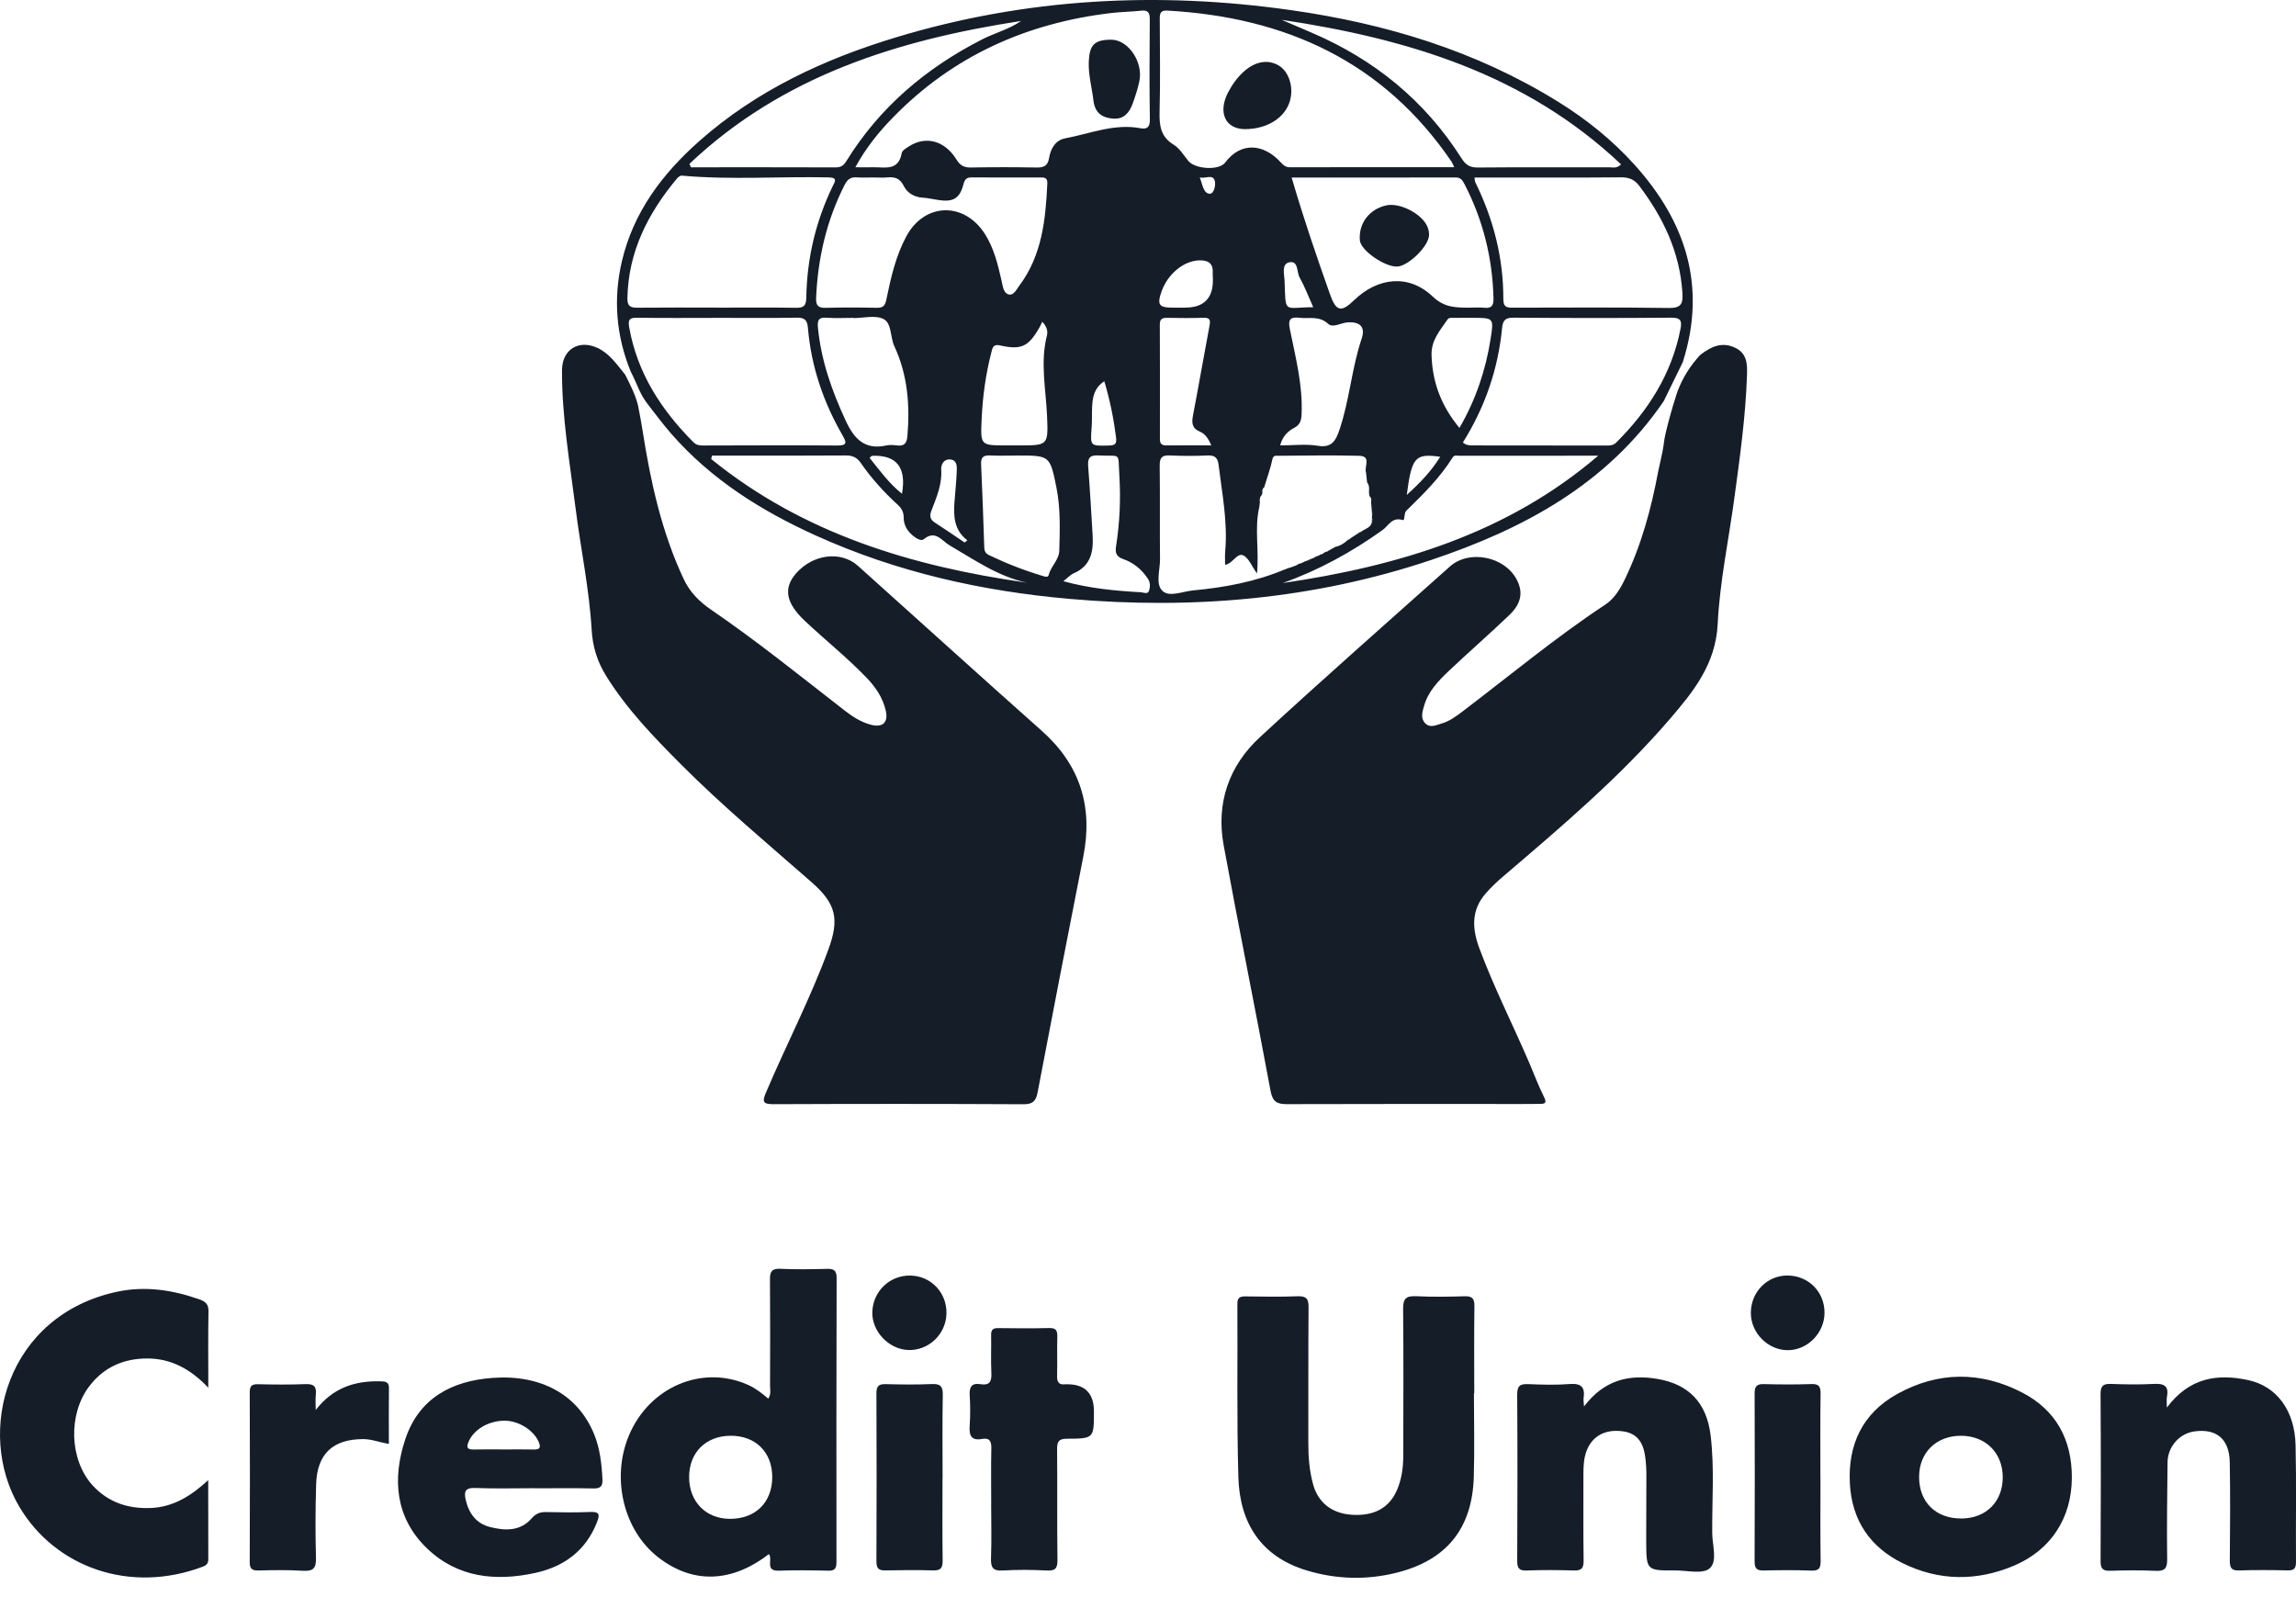 <svg width="115" height="80" viewBox="0 0 115 80" fill="none" xmlns="http://www.w3.org/2000/svg">
<path d="M83.327 20.101C80.474 24.276 76.296 26.501 71.692 28.046C65.802 30.023 59.74 30.538 53.576 29.999C49.173 29.613 44.908 28.657 40.863 26.825C38.133 25.59 35.622 24.017 33.621 21.726C33.211 21.255 32.836 20.753 32.452 20.257C32.281 20.037 32.137 19.795 32.021 19.542C31.878 19.225 31.751 18.918 31.59 18.611C30.863 16.823 30.708 14.983 31.145 13.103C31.722 10.627 33.172 8.708 35.026 7.067C37.892 4.527 41.274 2.96 44.888 1.868C51.38 -0.097 57.99 -0.444 64.68 0.51C69.413 1.184 73.921 2.544 78.025 5.086C79.453 5.969 80.756 7.014 81.883 8.268C84.437 11.109 85.494 14.335 84.287 18.137C83.965 18.796 83.648 19.443 83.327 20.102V20.101ZM68.711 26.148C68.805 26.097 68.779 26.04 68.718 25.984C68.718 25.927 68.718 25.87 68.718 25.815C68.791 25.752 68.789 25.692 68.713 25.633C68.7 25.474 68.688 25.315 68.674 25.156C68.691 25.045 68.694 24.936 68.597 24.855L68.567 24.668C68.576 24.493 68.599 24.316 68.474 24.165C68.456 24.001 68.439 23.838 68.42 23.672C68.32 23.384 68.697 22.848 68.089 22.832C66.738 22.795 65.385 22.821 64.033 22.83C63.913 22.83 63.774 22.789 63.728 23.016C63.639 23.448 63.483 23.868 63.356 24.293C63.345 24.332 63.333 24.37 63.322 24.408C63.227 24.47 63.216 24.562 63.231 24.663L63.205 24.785C63.099 24.889 63.082 25.017 63.104 25.156C63.094 25.237 63.084 25.317 63.074 25.398C62.822 26.473 63.077 27.574 62.958 28.726C62.698 28.364 62.545 27.94 62.263 27.816C61.958 27.68 61.755 28.226 61.363 28.291C61.363 28.062 61.346 27.843 61.366 27.626C61.499 26.16 61.211 24.73 61.036 23.288C60.993 22.937 60.855 22.798 60.49 22.814C59.861 22.842 59.227 22.845 58.598 22.813C58.193 22.792 58.081 22.931 58.086 23.33C58.107 24.89 58.084 26.449 58.102 28.008C58.108 28.552 57.86 29.255 58.227 29.6C58.571 29.925 59.239 29.622 59.76 29.574C61.337 29.426 62.89 29.141 64.364 28.517L64.404 28.52L64.43 28.489C64.518 28.462 64.607 28.434 64.695 28.407C64.773 28.377 64.85 28.348 64.928 28.318C64.969 28.295 65.009 28.27 65.05 28.247C65.09 28.236 65.13 28.223 65.169 28.212C65.225 28.186 65.281 28.159 65.339 28.134L65.382 28.138L65.413 28.113C65.513 28.119 65.6 28.094 65.655 27.998C65.698 27.983 65.74 27.97 65.783 27.955C65.825 27.929 65.865 27.904 65.907 27.878C65.946 27.866 65.985 27.854 66.025 27.841C66.075 27.814 66.124 27.787 66.174 27.76C66.216 27.769 66.247 27.755 66.271 27.72C66.316 27.692 66.361 27.664 66.405 27.637C66.448 27.643 66.484 27.631 66.514 27.598C66.565 27.569 66.615 27.542 66.666 27.514L66.884 27.393C67.136 27.336 67.349 27.206 67.531 27.025C67.569 27.033 67.596 27.02 67.612 26.984C67.657 26.954 67.702 26.924 67.747 26.894C67.824 26.845 67.9 26.796 67.977 26.746C68.025 26.714 68.072 26.682 68.12 26.65C68.164 26.655 68.195 26.638 68.218 26.598C68.409 26.481 68.653 26.425 68.715 26.157L68.717 26.149L68.711 26.148ZM72.834 8.374C72.769 8.228 72.751 8.168 72.718 8.119C69.287 3.071 64.373 0.86 58.468 0.53C58.105 0.509 58.086 0.693 58.089 0.973C58.096 2.511 58.12 4.049 58.08 5.586C58.062 6.279 58.125 6.847 58.787 7.249C59.085 7.43 59.289 7.777 59.521 8.062C59.856 8.471 61.054 8.558 61.367 8.141C62.152 7.092 63.293 7.191 64.149 8.132C64.277 8.273 64.396 8.379 64.606 8.379C67.325 8.372 70.042 8.375 72.834 8.375V8.374ZM42.842 8.379C43.203 8.379 43.459 8.385 43.717 8.379C44.303 8.361 45.003 8.591 45.166 7.664C45.188 7.537 45.382 7.426 45.516 7.339C46.354 6.791 47.314 7.031 47.905 7.988C48.097 8.297 48.288 8.395 48.628 8.39C49.726 8.371 50.825 8.371 51.925 8.391C52.287 8.397 52.484 8.3 52.546 7.913C52.623 7.441 52.871 7.018 53.353 6.929C54.597 6.697 55.805 6.178 57.113 6.422C57.466 6.488 57.599 6.37 57.593 5.971C57.567 4.309 57.575 2.647 57.589 0.984C57.593 0.645 57.515 0.494 57.153 0.535C56.668 0.589 56.178 0.592 55.694 0.648C51.454 1.141 47.749 2.784 44.731 5.879C44.023 6.605 43.382 7.387 42.841 8.381L42.842 8.379ZM35.897 15.41C37.218 15.41 38.54 15.397 39.861 15.417C40.245 15.423 40.378 15.329 40.385 14.912C40.416 12.96 40.852 11.099 41.7 9.34C41.809 9.115 41.983 8.897 41.509 8.886C39.056 8.831 36.6 9.02 34.149 8.797C34.072 8.79 33.964 8.875 33.904 8.945C32.458 10.682 31.467 12.609 31.425 14.941C31.418 15.341 31.581 15.417 31.932 15.413C33.254 15.399 34.575 15.407 35.897 15.408V15.41ZM73.852 8.892C73.871 9.012 73.866 9.076 73.892 9.126C74.801 10.973 75.304 12.921 75.298 14.986C75.296 15.438 75.538 15.411 75.838 15.411C78.421 15.408 81.005 15.389 83.587 15.427C84.234 15.437 84.302 15.185 84.265 14.636C84.131 12.613 83.3 10.894 82.108 9.311C81.858 8.979 81.576 8.879 81.175 8.882C79.365 8.901 77.555 8.892 75.743 8.892C75.121 8.892 74.498 8.892 73.852 8.892ZM35.943 15.923C34.601 15.923 33.258 15.937 31.916 15.915C31.513 15.909 31.447 16.026 31.517 16.409C31.927 18.701 33.125 20.536 34.728 22.147C34.876 22.296 35.032 22.316 35.221 22.315C37.458 22.31 39.695 22.299 41.931 22.316C42.443 22.32 42.408 22.165 42.2 21.805C41.236 20.137 40.628 18.348 40.466 16.419C40.434 16.037 40.302 15.905 39.907 15.912C38.586 15.938 37.264 15.922 35.942 15.922L35.943 15.923ZM73.273 22.163C73.428 22.304 73.587 22.311 73.754 22.311C76.012 22.311 78.272 22.311 80.53 22.317C80.702 22.317 80.834 22.285 80.964 22.156C82.558 20.562 83.73 18.732 84.172 16.475C84.255 16.054 84.17 15.91 83.707 15.913C81.082 15.936 78.456 15.933 75.831 15.913C75.427 15.911 75.277 16.005 75.235 16.433C75.036 18.483 74.384 20.386 73.273 22.163ZM64.695 8.894C65.287 10.928 65.943 12.838 66.616 14.742C66.919 15.597 67.173 15.667 67.818 15.042C69.011 13.886 70.565 13.718 71.754 14.849C72.338 15.403 72.885 15.405 73.532 15.411C73.795 15.413 74.062 15.387 74.323 15.415C74.692 15.453 74.817 15.331 74.805 14.941C74.754 12.921 74.281 11.016 73.353 9.224C73.254 9.034 73.165 8.887 72.909 8.889C70.188 8.896 67.466 8.894 64.693 8.894H64.695ZM43.778 8.891V8.889C43.493 8.889 43.208 8.906 42.924 8.884C42.621 8.86 42.453 8.972 42.31 9.252C41.401 11.034 40.963 12.928 40.877 14.921C40.861 15.29 40.97 15.429 41.35 15.419C42.204 15.396 43.057 15.399 43.911 15.417C44.245 15.424 44.334 15.309 44.401 14.977C44.622 13.899 44.87 12.815 45.395 11.839C46.31 10.139 48.304 10.095 49.338 11.73C49.793 12.45 49.985 13.268 50.171 14.088C50.229 14.344 50.261 14.689 50.531 14.752C50.773 14.807 50.917 14.494 51.056 14.307C52.193 12.789 52.373 11 52.458 9.186C52.473 8.865 52.26 8.887 52.051 8.889C50.934 8.89 49.815 8.897 48.698 8.886C48.434 8.884 48.33 8.948 48.255 9.235C48.072 9.949 47.733 10.132 46.996 10.018C46.735 9.978 46.475 9.917 46.213 9.901C45.787 9.875 45.439 9.661 45.268 9.316C45.075 8.927 44.82 8.853 44.45 8.886C44.227 8.906 44.003 8.89 43.779 8.89L43.778 8.891ZM64.194 0.992C64.694 1.206 65.193 1.42 65.693 1.635C68.822 2.974 71.365 5.031 73.204 7.931C73.417 8.266 73.628 8.395 74.024 8.391C76.22 8.371 78.415 8.385 80.611 8.38C80.782 8.38 80.972 8.45 81.197 8.236C76.408 3.704 70.486 1.938 64.193 0.992H64.194ZM34.533 8.209C34.558 8.265 34.581 8.323 34.606 8.38C37.025 8.38 39.445 8.376 41.863 8.385C42.122 8.385 42.257 8.287 42.391 8.071C44.06 5.368 46.383 3.41 49.184 1.977C49.83 1.647 50.543 1.468 51.145 1.05C44.988 1.998 39.196 3.789 34.533 8.207V8.209ZM80.05 22.826C77.731 22.826 75.412 22.826 73.093 22.829C72.981 22.829 72.844 22.777 72.762 22.909C72.129 23.926 71.285 24.755 70.438 25.583C70.302 25.715 70.389 26.095 70.247 26.049C69.725 25.881 69.54 26.342 69.254 26.546C67.701 27.657 66.047 28.564 64.248 29.205C70.018 28.357 75.482 26.739 80.05 22.826ZM35.662 22.821C35.649 22.879 35.635 22.937 35.623 22.995C40.235 26.736 45.677 28.368 51.441 29.187C49.993 28.88 48.805 28.039 47.558 27.314C47.173 27.091 46.855 26.524 46.266 27.011C46.135 27.12 45.879 26.961 45.718 26.825C45.439 26.591 45.263 26.298 45.263 25.926C45.263 25.661 45.168 25.47 44.97 25.289C44.276 24.654 43.644 23.958 43.109 23.183C42.91 22.895 42.679 22.811 42.344 22.814C40.495 22.829 38.646 22.821 36.797 22.821C36.419 22.821 36.042 22.821 35.664 22.821H35.662ZM42.748 15.934C42.748 15.934 42.748 15.926 42.748 15.922C42.301 15.922 41.853 15.948 41.409 15.915C41.015 15.885 40.932 16.026 40.968 16.402C41.125 18.056 41.667 19.58 42.36 21.074C42.781 21.983 43.31 22.548 44.381 22.315C44.556 22.277 44.748 22.289 44.927 22.312C45.299 22.362 45.419 22.195 45.45 21.837C45.582 20.282 45.459 18.768 44.793 17.336C44.582 16.881 44.673 16.189 44.247 15.977C43.839 15.774 43.254 15.933 42.746 15.933L42.748 15.934ZM50.89 22.819C50.462 22.819 50.035 22.835 49.61 22.814C49.286 22.798 49.121 22.875 49.14 23.249C49.206 24.641 49.252 26.033 49.299 27.425C49.305 27.611 49.368 27.724 49.535 27.805C50.398 28.22 51.286 28.568 52.202 28.842C52.308 28.874 52.49 28.949 52.525 28.804C52.635 28.361 53.043 28.05 53.057 27.58C53.085 26.517 53.124 25.45 52.91 24.401C52.588 22.815 52.579 22.817 50.951 22.817C50.93 22.817 50.911 22.817 50.89 22.817V22.819ZM64.121 22.31C64.783 22.31 65.418 22.23 66.024 22.331C66.721 22.448 66.917 22.034 67.085 21.542C67.595 20.052 67.697 18.46 68.202 16.962C68.406 16.358 68.099 16.098 67.465 16.152C67.145 16.18 66.758 16.439 66.522 16.22C66.075 15.806 65.578 15.974 65.093 15.918C64.629 15.865 64.504 15.993 64.605 16.486C64.888 17.888 65.256 19.282 65.193 20.735C65.18 21.038 65.135 21.269 64.823 21.431C64.507 21.597 64.236 21.854 64.121 22.31ZM52.205 16.118C52.136 16.257 52.097 16.346 52.048 16.43C51.506 17.372 51.138 17.542 50.075 17.299C49.737 17.222 49.709 17.437 49.651 17.663C49.369 18.757 49.218 19.872 49.167 20.999C49.107 22.309 49.114 22.31 50.38 22.31C50.603 22.31 50.827 22.31 51.05 22.31C52.495 22.31 52.507 22.31 52.444 20.837C52.385 19.492 52.094 18.151 52.438 16.804C52.492 16.589 52.434 16.361 52.205 16.117V16.118ZM60.669 22.307C60.519 21.949 60.349 21.726 60.109 21.626C59.694 21.454 59.683 21.177 59.756 20.795C60.042 19.308 60.298 17.814 60.579 16.327C60.63 16.053 60.624 15.907 60.285 15.918C59.675 15.938 59.065 15.931 58.455 15.921C58.207 15.916 58.09 15.982 58.092 16.263C58.102 18.17 58.1 20.076 58.096 21.983C58.096 22.216 58.177 22.314 58.414 22.311C59.139 22.304 59.866 22.309 60.671 22.309L60.669 22.307ZM53.258 29.113C54.599 29.48 55.867 29.595 57.141 29.666C57.288 29.675 57.499 29.793 57.559 29.569C57.608 29.388 57.626 29.189 57.496 28.992C57.189 28.522 56.77 28.18 56.26 28.005C55.862 27.869 55.857 27.642 55.907 27.316C56.086 26.156 56.137 24.985 56.065 23.819C55.99 22.599 56.183 22.875 55.022 22.813C54.57 22.788 54.472 22.956 54.504 23.368C54.593 24.513 54.657 25.658 54.726 26.804C54.776 27.622 54.641 28.345 53.781 28.716C53.62 28.785 53.49 28.933 53.256 29.115L53.258 29.113ZM73.1 21.434C73.919 20.018 74.415 18.541 74.66 16.974C74.825 15.92 74.821 15.92 73.742 15.92C73.438 15.92 73.133 15.916 72.829 15.923C72.715 15.926 72.581 15.886 72.497 16.011C72.127 16.558 71.678 17.033 71.702 17.801C71.746 19.171 72.199 20.351 73.1 21.434ZM59.364 15.408C60.31 15.408 60.772 14.928 60.751 13.968C60.749 13.866 60.735 13.764 60.742 13.661C60.775 13.154 60.468 13.026 60.05 13.042C59.275 13.072 58.486 13.734 58.183 14.589C57.942 15.269 58.041 15.411 58.754 15.41C58.957 15.41 59.16 15.41 59.363 15.41L59.364 15.408ZM48.314 27.174C48.361 27.138 48.407 27.102 48.453 27.065C47.784 26.558 47.752 25.854 47.809 25.125C47.848 24.617 47.901 24.11 47.921 23.601C47.931 23.363 47.938 23.058 47.617 23.017C47.278 22.975 47.126 23.257 47.143 23.528C47.193 24.274 46.901 24.922 46.649 25.586C46.559 25.822 46.575 26.015 46.809 26.166C47.315 26.495 47.812 26.836 48.313 27.173L48.314 27.174ZM55.311 19.097C54.8 19.436 54.727 19.894 54.702 20.365C54.684 20.711 54.703 21.058 54.677 21.403C54.607 22.353 54.6 22.338 55.531 22.317C55.846 22.31 55.944 22.245 55.899 21.9C55.779 20.972 55.601 20.06 55.311 19.096V19.097ZM65.777 15.389C65.533 14.845 65.347 14.35 65.092 13.893C64.941 13.622 65.041 13.04 64.573 13.14C64.176 13.225 64.327 13.739 64.34 14.048C64.406 15.763 64.268 15.391 65.777 15.389ZM45.178 24.732C45.41 23.417 44.912 22.783 43.684 22.831C43.655 22.831 43.628 22.874 43.556 22.934C44.058 23.558 44.523 24.211 45.178 24.732ZM70.461 24.789C71.119 24.197 71.681 23.611 72.137 22.881C70.876 22.703 70.71 22.893 70.461 24.789ZM60.092 8.887C60.232 9.234 60.268 9.671 60.573 9.704C60.82 9.731 60.899 9.24 60.846 9.06C60.74 8.7 60.387 8.965 60.092 8.887Z" fill="#151D29"/>
<path d="M83.953 19.804C84.171 19.138 84.52 18.523 84.974 17.989C85.054 17.895 85.131 17.796 85.231 17.723C85.733 17.357 86.236 17.123 86.87 17.401C87.515 17.683 87.52 18.243 87.502 18.8C87.432 20.872 87.144 22.924 86.865 24.975C86.582 27.066 86.138 29.148 86.035 31.247C85.936 33.262 84.826 34.633 83.647 36.005C81.135 38.927 78.206 41.411 75.288 43.901C74.978 44.165 74.684 44.444 74.414 44.753C73.666 45.609 73.741 46.551 74.105 47.523C74.835 49.48 75.783 51.343 76.606 53.26C76.848 53.823 77.059 54.401 77.335 54.945C77.501 55.272 77.357 55.293 77.112 55.295C76.806 55.299 76.501 55.3 76.197 55.3C72.291 55.3 68.385 55.293 64.479 55.307C63.982 55.309 63.745 55.211 63.639 54.644C62.878 50.537 62.042 46.445 61.289 42.337C60.902 40.227 61.553 38.36 63.101 36.93C66.234 34.036 69.438 31.22 72.618 28.379C73.588 27.513 75.368 27.871 75.972 29.038C76.295 29.66 76.205 30.228 75.598 30.808C74.61 31.753 73.578 32.65 72.585 33.59C72.053 34.095 71.531 34.626 71.324 35.369C71.242 35.661 71.135 35.985 71.394 36.238C71.642 36.479 71.933 36.319 72.202 36.242C72.6 36.129 72.925 35.886 73.252 35.639C75.623 33.839 77.913 31.931 80.4 30.288C80.852 29.99 81.138 29.522 81.371 29.043C82.21 27.313 82.708 25.476 83.058 23.595C83.089 23.435 83.287 22.604 83.319 22.341V22.338C83.343 22.109 83.382 21.883 83.436 21.658C83.541 21.22 83.728 20.501 83.955 19.809L83.953 19.804Z" fill="#151D29"/>
<path d="M32.189 21.594C32.589 24.149 33.143 26.661 34.249 29.016C34.551 29.656 35.022 30.134 35.617 30.541C37.921 32.118 40.096 33.873 42.3 35.586C42.708 35.903 43.131 36.176 43.632 36.305C44.218 36.457 44.503 36.183 44.363 35.585C44.214 34.95 43.866 34.429 43.418 33.962C42.442 32.943 41.338 32.066 40.313 31.101C39.362 30.206 39.223 29.469 39.87 28.724C40.713 27.757 42.116 27.576 42.972 28.343C46.041 31.094 49.094 33.866 52.175 36.603C54.094 38.307 54.755 40.396 54.26 42.903C53.483 46.839 52.722 50.779 51.97 54.72C51.887 55.155 51.727 55.315 51.262 55.312C47.092 55.291 42.921 55.291 38.75 55.309C38.206 55.311 38.167 55.189 38.373 54.709C39.388 52.318 40.592 50.011 41.488 47.569C42.055 46.026 41.878 45.266 40.647 44.186C38.437 42.251 36.183 40.368 34.106 38.285C32.737 36.91 31.388 35.516 30.356 33.85C29.918 33.143 29.683 32.399 29.634 31.544C29.515 29.497 29.084 27.486 28.828 25.454C28.537 23.159 28.14 20.873 28.149 18.547C28.152 17.505 28.989 16.988 29.934 17.431C30.542 17.717 30.903 18.268 31.312 18.766C31.566 19.268 31.825 19.768 31.96 20.322L31.965 20.354C32.017 20.596 32.14 21.27 32.19 21.594H32.189Z" fill="#151D29"/>
<path d="M73.825 69.798C73.825 71.194 73.861 72.59 73.818 73.984C73.739 76.561 72.459 78.141 69.977 78.771C68.467 79.154 66.95 79.114 65.46 78.667C63.166 77.978 62.092 76.297 62.026 73.987C61.943 71.095 61.994 68.2 61.977 65.308C61.974 64.993 62.114 64.933 62.384 64.937C63.258 64.947 64.134 64.964 65.008 64.93C65.453 64.915 65.546 65.081 65.542 65.496C65.524 67.753 65.536 70.011 65.53 72.268C65.527 72.969 65.582 73.662 65.766 74.338C66.013 75.257 66.694 75.798 67.674 75.872C68.807 75.957 69.58 75.543 69.972 74.634C70.211 74.079 70.286 73.492 70.286 72.892C70.287 70.45 70.305 68.007 70.278 65.565C70.272 65.04 70.434 64.906 70.927 64.928C71.739 64.966 72.555 64.954 73.368 64.93C73.747 64.919 73.853 65.056 73.849 65.427C73.83 66.885 73.841 68.341 73.841 69.798C73.836 69.798 73.83 69.798 73.825 69.798Z" fill="#151D29"/>
<path d="M38.51 77.844C36.633 79.296 34.676 79.346 32.949 77.991C31.231 76.642 30.609 74.046 31.496 71.916C32.513 69.468 35.182 68.337 37.48 69.374C37.849 69.541 38.166 69.79 38.482 70.059C38.632 69.829 38.569 69.622 38.57 69.428C38.575 67.645 38.581 65.861 38.566 64.077C38.563 63.688 38.668 63.535 39.084 63.554C39.855 63.59 40.629 63.58 41.401 63.558C41.75 63.548 41.906 63.615 41.904 64.021C41.89 68.758 41.891 73.494 41.896 78.231C41.896 78.529 41.84 78.683 41.498 78.676C40.665 78.656 39.83 78.647 38.997 78.675C38.29 78.698 38.726 78.087 38.51 77.846V77.844ZM38.679 73.98C38.679 72.741 37.843 71.913 36.6 71.917C35.358 71.921 34.52 72.749 34.516 73.978C34.513 75.218 35.352 76.079 36.566 76.079C37.847 76.079 38.681 75.251 38.68 73.978L38.679 73.98Z" fill="#151D29"/>
<path d="M10.429 74.142C10.429 75.553 10.427 76.837 10.432 78.119C10.432 78.321 10.326 78.411 10.161 78.474C6.494 79.859 2.765 78.495 0.975 75.485C-1.261 71.725 0.34 65.87 5.882 64.7C7.275 64.407 8.63 64.612 9.959 65.075C10.249 65.176 10.448 65.294 10.442 65.67C10.42 66.9 10.433 68.129 10.433 69.511C9.549 68.575 8.567 68.049 7.386 68.046C6.208 68.045 5.207 68.47 4.468 69.442C3.407 70.842 3.469 73.118 4.638 74.402C5.417 75.258 6.422 75.582 7.554 75.536C8.657 75.49 9.548 74.953 10.427 74.142H10.429Z" fill="#151D29"/>
<path d="M103.773 74.02C103.767 76.043 102.715 77.655 100.854 78.433C98.993 79.212 97.12 79.192 95.309 78.306C93.674 77.507 92.75 76.156 92.654 74.302C92.552 72.355 93.295 70.796 94.997 69.841C97.058 68.686 99.209 68.673 101.297 69.76C102.977 70.635 103.78 72.109 103.773 74.02ZM98.21 71.918C96.974 71.921 96.122 72.764 96.122 73.983C96.122 75.249 96.965 76.072 98.251 76.062C99.488 76.052 100.323 75.207 100.312 73.975C100.301 72.759 99.439 71.916 98.211 71.918H98.21Z" fill="#151D29"/>
<path d="M26.733 74.545C25.756 74.545 24.779 74.572 23.803 74.534C23.282 74.513 23.231 74.731 23.332 75.152C23.493 75.826 23.866 76.315 24.538 76.487C25.292 76.679 26.056 76.712 26.629 76.055C26.847 75.806 27.058 75.734 27.361 75.74C28.094 75.755 28.826 75.768 29.558 75.735C30.041 75.713 30.05 75.873 29.895 76.263C29.331 77.693 28.23 78.477 26.809 78.788C24.83 79.22 22.913 79.028 21.386 77.557C19.801 76.031 19.638 74.082 20.3 72.091C20.985 70.033 22.626 69.17 24.665 69.019C27.115 68.838 28.946 69.873 29.75 71.82C30.052 72.55 30.137 73.322 30.175 74.104C30.192 74.452 30.07 74.563 29.723 74.556C28.726 74.535 27.729 74.549 26.732 74.549L26.733 74.545ZM25.269 72.603C25.757 72.603 26.246 72.596 26.734 72.606C27.012 72.612 27.107 72.534 26.991 72.247C26.754 71.656 25.986 71.161 25.271 71.163C24.462 71.165 23.733 71.605 23.471 72.214C23.333 72.534 23.433 72.613 23.742 72.606C24.25 72.593 24.759 72.602 25.269 72.603Z" fill="#151D29"/>
<path d="M108.532 70.505C109.662 68.999 111.069 68.795 112.619 69.133C114.037 69.442 114.94 70.658 114.979 72.387C115.023 74.334 114.986 76.285 114.999 78.234C115.001 78.548 114.916 78.668 114.591 78.661C113.778 78.643 112.963 78.636 112.151 78.664C111.76 78.677 111.682 78.527 111.685 78.165C111.701 76.524 111.711 74.881 111.682 73.242C111.661 72.077 111.017 71.546 109.908 71.7C109.158 71.804 108.575 72.468 108.566 73.246C108.55 74.867 108.525 76.487 108.547 78.107C108.553 78.581 108.408 78.704 107.961 78.683C107.21 78.649 106.457 78.657 105.704 78.68C105.344 78.691 105.21 78.595 105.212 78.203C105.228 75.412 105.229 72.623 105.211 69.833C105.209 69.416 105.344 69.307 105.731 69.321C106.442 69.347 107.157 69.36 107.866 69.321C108.373 69.294 108.649 69.404 108.534 69.979C108.511 70.095 108.531 70.221 108.531 70.507L108.532 70.505Z" fill="#151D29"/>
<path d="M79.339 70.45C80.344 69.122 81.595 68.83 83.009 69.069C84.593 69.336 85.48 70.269 85.679 71.891C85.879 73.526 85.746 75.17 85.761 76.809C85.766 77.412 86.04 78.22 85.624 78.565C85.266 78.861 84.499 78.661 83.913 78.664C82.468 78.67 82.462 78.666 82.454 77.221C82.448 76.113 82.467 75.006 82.463 73.898C82.463 73.591 82.445 73.282 82.404 72.979C82.297 72.168 81.937 71.775 81.249 71.691C80.393 71.585 79.758 71.931 79.474 72.656C79.33 73.026 79.309 73.413 79.309 73.805C79.312 75.261 79.299 76.718 79.318 78.174C79.323 78.55 79.214 78.677 78.838 78.666C78.045 78.641 77.251 78.636 76.459 78.667C76.059 78.683 75.992 78.522 75.993 78.166C76.006 75.396 76.012 72.627 75.992 69.857C75.989 69.4 76.152 69.314 76.554 69.331C77.244 69.361 77.94 69.38 78.628 69.326C79.203 69.281 79.401 69.49 79.317 70.04C79.305 70.117 79.324 70.2 79.339 70.45Z" fill="#151D29"/>
<path d="M49.647 75.334C49.647 74.411 49.632 73.488 49.653 72.565C49.661 72.207 49.581 72.007 49.187 72.077C48.645 72.176 48.534 71.901 48.568 71.419C48.604 70.909 48.601 70.393 48.569 69.882C48.544 69.456 48.685 69.263 49.115 69.335C49.551 69.406 49.676 69.213 49.655 68.789C49.623 68.155 49.656 67.518 49.643 66.882C49.637 66.617 49.726 66.521 49.992 66.525C50.846 66.537 51.701 66.543 52.553 66.522C52.887 66.514 52.966 66.644 52.958 66.954C52.939 67.609 52.965 68.266 52.947 68.922C52.937 69.245 53.053 69.379 53.368 69.339C53.408 69.334 53.45 69.339 53.49 69.339C54.357 69.351 54.791 69.805 54.792 70.7C54.792 72.044 54.793 72.063 53.445 72.066C53.031 72.066 52.943 72.206 52.947 72.594C52.965 74.439 52.941 76.285 52.965 78.13C52.971 78.566 52.852 78.689 52.423 78.667C51.692 78.629 50.957 78.622 50.228 78.667C49.719 78.699 49.621 78.501 49.637 78.04C49.67 77.14 49.647 76.235 49.645 75.334H49.647Z" fill="#151D29"/>
<path d="M15.815 70.624C16.687 69.5 17.802 69.149 19.098 69.192C19.33 69.199 19.484 69.235 19.481 69.528C19.47 70.449 19.477 71.369 19.477 72.324C19.015 72.252 18.624 72.085 18.191 72.085C16.676 72.088 15.88 72.817 15.834 74.354C15.797 75.584 15.792 76.814 15.826 78.044C15.841 78.57 15.67 78.709 15.173 78.68C14.444 78.635 13.71 78.645 12.978 78.665C12.652 78.673 12.505 78.614 12.508 78.238C12.521 75.409 12.52 72.58 12.509 69.75C12.508 69.424 12.61 69.329 12.925 69.336C13.718 69.355 14.512 69.362 15.303 69.331C15.703 69.316 15.863 69.437 15.819 69.846C15.791 70.102 15.814 70.365 15.814 70.624H15.815Z" fill="#151D29"/>
<path d="M91.182 74.056C91.182 75.43 91.171 76.803 91.189 78.177C91.194 78.54 91.118 78.688 90.722 78.672C89.931 78.64 89.137 78.648 88.344 78.666C88.011 78.674 87.882 78.582 87.883 78.223C87.895 75.414 87.894 72.605 87.884 69.796C87.884 69.455 87.983 69.322 88.335 69.33C89.127 69.35 89.921 69.357 90.713 69.328C91.094 69.314 91.194 69.437 91.188 69.812C91.167 71.226 91.179 72.642 91.179 74.056H91.182Z" fill="#151D29"/>
<path d="M47.207 74.053C47.207 75.427 47.196 76.801 47.214 78.174C47.219 78.549 47.108 78.675 46.733 78.662C45.942 78.638 45.148 78.644 44.355 78.662C44.018 78.671 43.897 78.571 43.898 78.213C43.911 75.404 43.909 72.595 43.898 69.787C43.897 69.434 44.013 69.324 44.353 69.332C45.125 69.351 45.899 69.362 46.67 69.328C47.097 69.308 47.228 69.436 47.221 69.871C47.195 71.264 47.211 72.659 47.211 74.053H47.207Z" fill="#151D29"/>
<path d="M47.406 65.806C47.377 66.839 46.507 67.662 45.487 67.622C44.513 67.584 43.666 66.688 43.692 65.724C43.72 64.681 44.564 63.873 45.601 63.893C46.639 63.914 47.435 64.758 47.405 65.806H47.406Z" fill="#151D29"/>
<path d="M91.385 65.772C91.373 66.772 90.541 67.621 89.562 67.631C88.559 67.641 87.69 66.771 87.695 65.757C87.7 64.705 88.522 63.877 89.549 63.891C90.596 63.904 91.397 64.726 91.385 65.772Z" fill="#151D29"/>
<path d="M65.332 28.134C65.439 28.104 65.563 28.045 65.647 27.998C65.659 28.089 65.388 28.193 65.332 28.134Z" fill="#151D29"/>
<path d="M65.164 28.211C65.22 28.185 65.276 28.158 65.334 28.132C65.278 28.158 65.222 28.185 65.164 28.211Z" fill="#151D29"/>
<path d="M66.262 27.718C66.307 27.691 66.352 27.663 66.396 27.636C66.351 27.663 66.306 27.691 66.262 27.718Z" fill="#151D29"/>
<path d="M66.508 27.596C66.559 27.568 66.609 27.541 66.66 27.513C66.61 27.541 66.559 27.568 66.508 27.596Z" fill="#151D29"/>
<path d="M68.711 26.148C68.713 26.093 68.716 26.038 68.718 25.984C68.779 26.042 68.805 26.097 68.711 26.148Z" fill="#151D29"/>
<path d="M68.72 25.815C68.719 25.755 68.716 25.694 68.715 25.633C68.791 25.691 68.793 25.752 68.72 25.815Z" fill="#151D29"/>
<path d="M62.362 6.469C61.379 6.47 60.98 5.636 61.519 4.614C61.724 4.226 61.99 3.854 62.333 3.555C62.901 3.063 63.537 2.965 64.065 3.292C64.562 3.6 64.803 4.369 64.613 5.04C64.373 5.896 63.474 6.467 62.362 6.468V6.469Z" fill="#151D29"/>
<path d="M55.652 1.988C56.504 1.983 57.273 3.102 57.066 4.075C56.986 4.454 56.864 4.824 56.733 5.188C56.569 5.64 56.296 5.98 55.756 5.942C55.188 5.901 54.837 5.647 54.765 5.021C54.69 4.375 54.505 3.741 54.534 3.08C54.571 2.241 54.821 1.993 55.652 1.988Z" fill="#151D29"/>
<path d="M69.959 13.353C69.314 13.351 68.158 12.535 68.113 12.049C68.032 11.192 68.594 10.456 69.462 10.282C70.135 10.148 71.23 10.718 71.495 11.354C71.549 11.482 71.581 11.631 71.578 11.77C71.57 12.333 70.516 13.355 69.96 13.352L69.959 13.353Z" fill="#151D29"/>
</svg>
